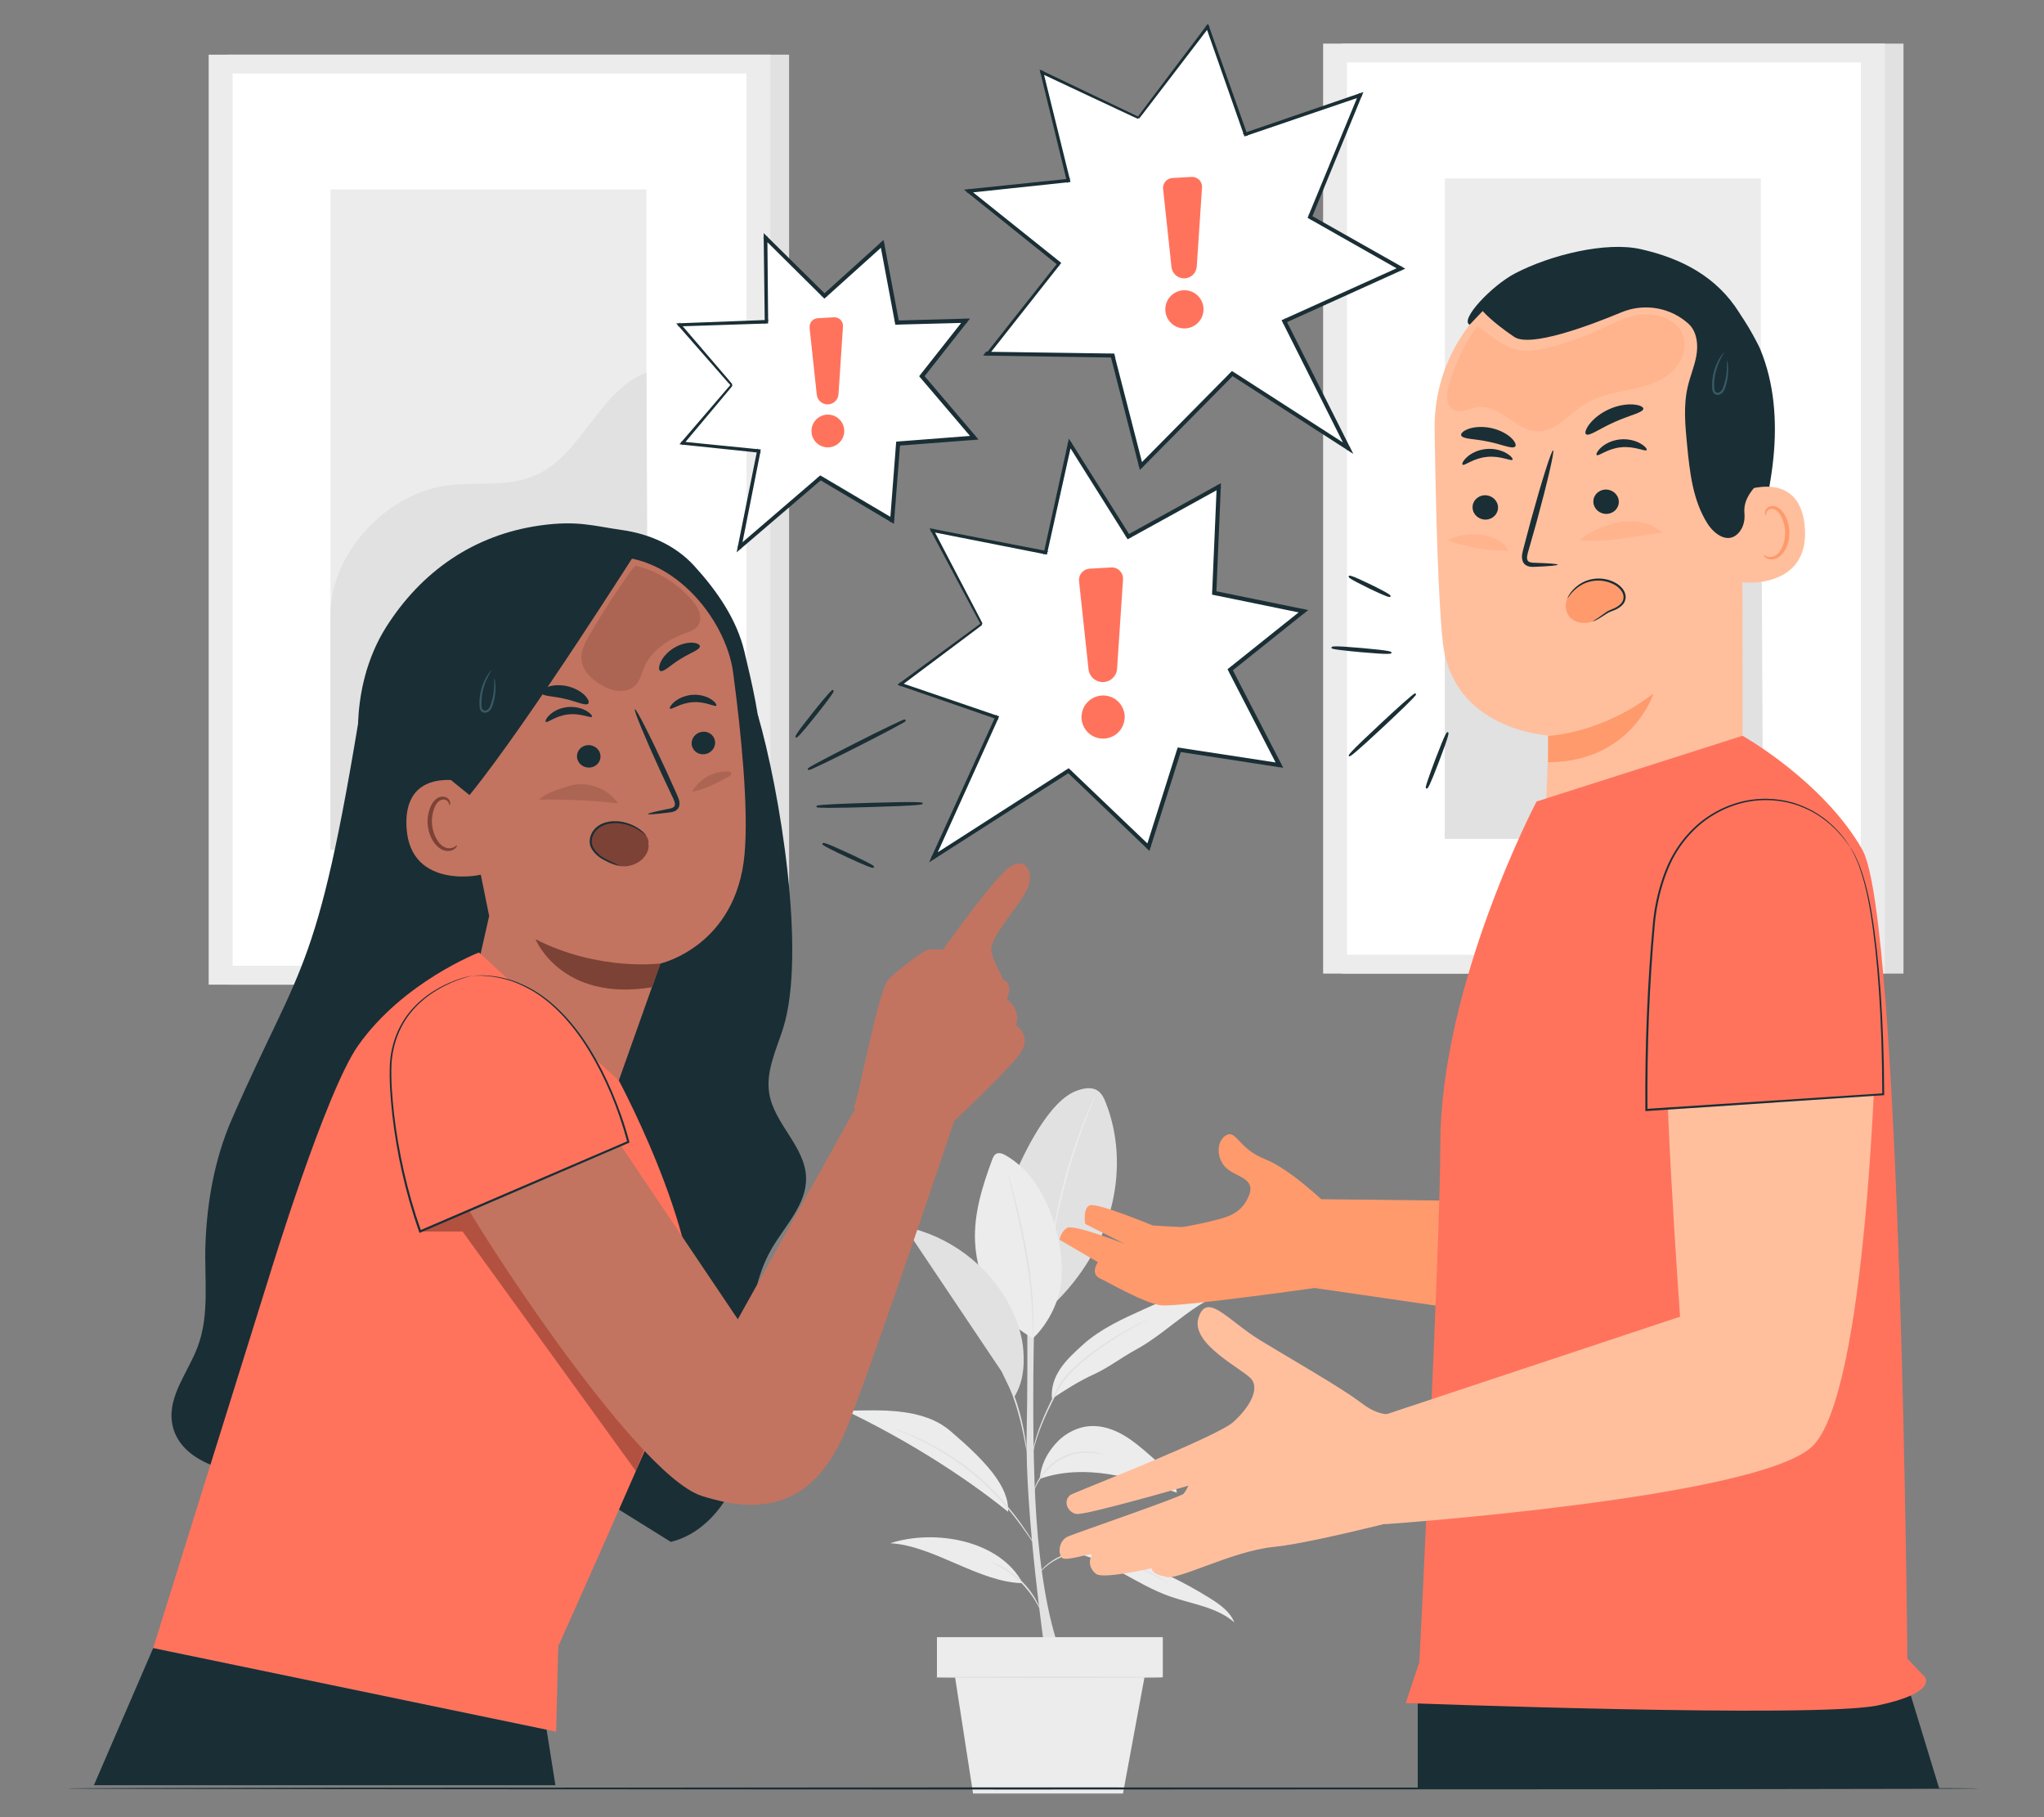 <?xml version="1.0" encoding="UTF-8"?>
<svg id="Layer_2" data-name="Layer 2" xmlns="http://www.w3.org/2000/svg" viewBox="0 0 540 480">
  <rect x="0" y="0" width="540" height="480" fill="#808080" stroke="none"/>
  <defs>
    <style>
      .cls-1 {
        fill: #ff735d;
      }

      .cls-1, .cls-2, .cls-3, .cls-4, .cls-5, .cls-6, .cls-7, .cls-8, .cls-9, .cls-10, .cls-11, .cls-12, .cls-13 {
        stroke-width: 0px;
      }

      .cls-2 {
        fill: #375a64;
      }

      .cls-3 {
        fill: #e1e1e1;
      }

      .cls-4 {
        fill: #ececec;
      }

      .cls-5, .cls-14, .cls-9 {
        opacity: .3;
      }

      .cls-6 {
        fill: none;
      }

      .cls-7 {
        fill: #1a2e35;
      }

      .cls-15 {
        opacity: .4;
      }

      .cls-8 {
        fill: #fff;
      }

      .cls-9, .cls-12 {
        fill: #ff9a6c;
      }

      .cls-10 {
        fill: #c27460;
      }

      .cls-11 {
        fill: #7c4235;
      }

      .cls-13 {
        fill: #ffbf9d;
      }
    </style>
  </defs>
  <g id="Layer_2-2" data-name="Layer 2">
    <g>
      <rect class="cls-6" width="540" height="480"/>
      <g>
        <g>
          <rect class="cls-3" x="60.07" y="14.44" width="148.4" height="245.65"/>
          <rect class="cls-4" x="55.13" y="14.44" width="148.4" height="245.65"/>
          <rect class="cls-8" x="61.45" y="19.42" width="135.76" height="235.68"/>
          <g>
            <rect class="cls-4" x="87.3" y="50.04" width="83.48" height="174.43"/>
            <path class="cls-3" d="m87.3,162.75c-.19-16.29,14.46-32.2,30.59-34.48,7.69-1.08,15.87.44,23.06-2.51,12.83-5.26,16.92-22.31,29.83-27.37l.59,126.08h-84.07v-61.73Z"/>
          </g>
        </g>
        <g>
          <rect class="cls-3" x="354.48" y="11.52" width="148.4" height="245.65"/>
          <rect class="cls-4" x="349.55" y="11.52" width="148.4" height="245.65"/>
          <rect class="cls-8" x="355.86" y="16.5" width="135.76" height="235.68"/>
          <g>
            <rect class="cls-4" x="381.71" y="47.13" width="83.48" height="174.43"/>
            <path class="cls-3" d="m381.71,159.84c-.19-16.29,14.46-32.2,30.59-34.48,7.69-1.08,15.87.44,23.06-2.51,12.83-5.26,16.92-22.31,29.83-27.37l.59,126.08h-84.07v-61.73Z"/>
          </g>
        </g>
        <g>
          <g>
            <path class="cls-3" d="m276.16,437.02s-5.37-36.94-4.93-58.44c.45-21.49-.03-45.67-.03-45.67h2.48s-1.68,42.66.15,68.4c1.82,25.71,6.63,35.72,6.63,35.72h-4.3"/>
            <path class="cls-3" d="m292.17,291.34c-.5-1.26-1.11-2.58-2.26-3.3-1.57-1-3.63-.58-5.38.04-7.48,2.65-14.11,16.6-17.14,23.93l9.93,33.47c17.93-16.63,21.03-38.45,14.84-54.13Z"/>
            <path class="cls-4" d="m289.33,289.39s-.04.16-.14.44c-.13.32-.29.72-.49,1.22-.44,1.05-1.05,2.58-1.78,4.49-1.46,3.8-3.33,9.11-4.99,15.1-1.66,5.99-2.8,11.5-3.51,15.51-.35,2.01-.62,3.63-.79,4.76-.09.53-.16.95-.21,1.3-.05.3-.09.45-.1.45-.01,0,0-.16.02-.46.04-.34.08-.78.14-1.31.12-1.13.34-2.77.66-4.79.63-4.03,1.73-9.57,3.4-15.58,1.67-6,3.58-11.32,5.12-15.1.77-1.89,1.42-3.41,1.9-4.44.23-.48.41-.88.56-1.19.13-.27.21-.41.22-.4Z"/>
            <path class="cls-4" d="m272.91,353.5c-9.31-5.14-14.8-14.82-15.31-25.45-.36-7.43,1.92-14.71,4.51-21.69.22-.6.49-1.26,1.05-1.57.78-.44,1.76-.05,2.54.4,6.77,3.85,10.86,11.2,13.05,18.67,1.45,4.97,2.2,10.22,1.53,15.35-.67,5.14-3.61,10.72-7.37,14.29"/>
            <path class="cls-3" d="m272.91,353.5s-.03-.15-.04-.45c0-.34-.01-.76-.02-1.28,0-1.11-.05-2.73-.14-4.72-.18-3.98-.7-9.47-1.73-15.46-1.03-5.99-2.29-11.36-3.21-15.24-.46-1.9-.83-3.45-1.1-4.59-.12-.51-.21-.92-.29-1.25-.06-.29-.09-.44-.07-.44.01,0,.07.14.15.42.1.33.21.73.36,1.23.31,1.07.73,2.63,1.23,4.56,1,3.86,2.3,9.23,3.33,15.24,1.03,6.01,1.51,11.52,1.61,15.52.05,2,.06,3.61,0,4.73-.02.52-.04.95-.05,1.29-.02.29-.03.45-.05.45Z"/>
            <path class="cls-4" d="m283.41,410.02c9.16,2.01,16.71,8.48,25.55,11.62,5.85,2.08,12.46,2.81,17.13,6.9-1.12-2.83-3.78-4.71-6.36-6.33-7.27-4.54-15.05-8.26-23.16-11.05-4.16-1.44-8.67-2.64-12.91-1.45"/>
            <path class="cls-4" d="m270.16,418.18c-11.48-.18-23.56-9.95-34.98-10.54,11.95-3.86,29.07-.71,34.98,10.54"/>
            <path class="cls-4" d="m274.65,390.66c5.83-2.1,12.22-2.2,18.35-1.25,6.12.95,12.03,2.91,17.91,4.87-.59-3.98-3.81-6.98-6.84-9.63-2.28-1.99-4.58-4-7.19-5.53-2.62-1.53-5.6-2.56-8.62-2.43-3.65.15-7.13,2.04-9.52,4.8-2.39,2.76-3.68,5.54-4.08,9.17"/>
            <path class="cls-2" d="m251.1,377.99c-7.22-6.17-18.16-5.56-27.66-5.35,14.6,6.98,30.33,16.55,42.9,26.73.39-6.71-6.11-13.59-15.24-21.38Z"/>
            <path class="cls-4" d="m251.1,377.99c-7.22-6.17-18.16-5.56-27.66-5.35,14.6,6.98,30.33,16.55,42.9,26.73.39-6.71-6.11-13.59-15.24-21.38Z"/>
            <path class="cls-4" d="m277.9,369.47c3.63-2.42,7.31-4.73,11.11-6.46,3.8-1.73,7.35-4.48,11.02-6.47,4.76-2.58,8.89-6.16,13.26-9.36,4.37-3.2,9.17-6.08,14.52-6.93-4.36-.9-8.92-.41-13.21.76-4.3,1.17-8.38,3.01-12.44,4.84-5.63,2.54-11.37,5.14-15.97,9.26-4.61,4.12-8.77,8.19-8.28,14.35"/>
            <path class="cls-3" d="m308.75,418.18s-.13-.04-.36-.16c-.27-.14-.6-.31-1-.52-.86-.46-2.1-1.14-3.67-1.93-.77-.41-1.63-.83-2.56-1.27-.92-.46-1.92-.91-2.98-1.37-2.12-.91-4.48-1.85-7.07-2.46-2.57-.63-5.14-.77-7.36-.18-1.12.27-2.18.54-3.12.93-.94.38-1.78.83-2.52,1.29-1.47.93-2.5,1.91-3.16,2.61-.66.71-.99,1.15-1.02,1.13-.01,0,.06-.12.21-.34.14-.22.38-.52.69-.89.64-.75,1.65-1.78,3.13-2.75.74-.49,1.59-.96,2.55-1.36.96-.42,2.04-.7,3.16-.98,2.27-.62,4.94-.49,7.54.15,2.62.62,5,1.59,7.12,2.52,1.06.47,2.06.93,2.98,1.41.93.45,1.78.89,2.55,1.32,1.55.82,2.77,1.54,3.61,2.04.39.23.7.43.96.59.22.14.33.22.32.23Z"/>
            <path class="cls-3" d="m261.6,412.5s.26.05.72.21c.46.15,1.1.43,1.87.81,1.54.76,3.58,2.06,5.48,3.89,1.9,1.83,3.28,3.81,4.1,5.32.41.76.71,1.39.89,1.84.18.45.26.7.24.71-.07.03-.49-.94-1.38-2.4-.88-1.46-2.27-3.37-4.14-5.17-1.88-1.8-3.84-3.11-5.33-3.93-1.49-.82-2.48-1.21-2.45-1.28Z"/>
            <path class="cls-3" d="m236.22,377.41s.17.04.49.14c.36.13.81.29,1.38.49.61.23,1.34.49,2.17.8.85.31,1.77.78,2.81,1.24,4.13,1.88,9.63,5.03,14.94,9.52,2.62,2.28,4.99,4.6,6.97,6.86,1.97,2.27,3.64,4.4,4.94,6.26,1.31,1.86,2.3,3.4,2.98,4.47.32.51.58.91.79,1.23.18.28.27.44.25.44-.01,0-.12-.13-.32-.4-.2-.27-.49-.67-.85-1.19-.72-1.04-1.75-2.56-3.09-4.39-1.33-1.83-3.01-3.94-4.99-6.18-1.99-2.24-4.35-4.53-6.95-6.8-5.28-4.46-10.71-7.63-14.8-9.57-1.03-.47-1.93-.95-2.77-1.29-.82-.33-1.54-.62-2.14-.86-.55-.23-1-.42-1.35-.56-.31-.13-.47-.21-.46-.22Z"/>
            <path class="cls-3" d="m291.87,384.21s-.33-.02-.91-.12c-.32-.06-.67-.12-1.05-.19-.41-.08-.89-.08-1.41-.14-2.06-.15-5.07.02-7.89,1.56-1.42.72-2.61,1.69-3.59,2.66-.99.97-1.74,1.97-2.31,2.85-1.15,1.76-1.51,3.04-1.58,3.01-.02,0,.04-.33.23-.89.21-.56.54-1.36,1.1-2.27.54-.92,1.29-1.96,2.28-2.96.98-1.01,2.2-2.02,3.67-2.76,2.91-1.58,6.01-1.71,8.1-1.48.53.07,1.01.1,1.42.2.39.1.74.19,1.05.26.57.15.89.25.88.27Z"/>
            <path class="cls-3" d="m303.4,348.43s-.14.1-.43.27c-.33.18-.75.41-1.28.7-1.11.6-2.72,1.48-4.66,2.63-1.94,1.16-4.22,2.59-6.65,4.33-2.42,1.74-5.02,3.76-7.42,6.22-1.18,1.24-2.27,2.53-3.04,3.93-.75,1.44-1.47,2.84-2.13,4.18-1.33,2.68-2.41,5.14-3.19,7.26-.78,2.12-1.26,3.88-1.55,5.11-.29,1.23-.4,1.92-.44,1.91-.01,0,0-.18.05-.51.04-.33.11-.82.24-1.44.24-1.24.69-3.03,1.43-5.17.75-2.14,1.81-4.63,3.12-7.33.65-1.35,1.37-2.75,2.11-4.2.79-1.47,1.9-2.78,3.1-4.03,2.43-2.49,5.05-4.51,7.5-6.24,2.45-1.73,4.76-3.13,6.72-4.27,1.97-1.12,3.6-1.97,4.73-2.52.54-.26.98-.47,1.32-.63.3-.14.46-.21.47-.19Z"/>
            <path class="cls-3" d="m271.22,383.17s-.11-.34-.23-.97c-.13-.71-.3-1.6-.5-2.65-.44-2.23-1.11-5.31-2.17-8.61-1.06-3.31-2.34-6.18-3.28-8.26-.45-.98-.82-1.8-1.12-2.46-.26-.58-.39-.91-.37-.92.03-.01.21.29.51.85.3.56.73,1.38,1.24,2.4,1.01,2.05,2.34,4.92,3.41,8.25,1.07,3.33,1.7,6.43,2.07,8.69.18,1.13.31,2.04.37,2.68.07.63.1.99.07.99Z"/>
            <path class="cls-3" d="m270.39,357.07c-.29-4.34-1.7-8.55-3.73-12.39-5.57-10.53-16.04-18.34-27.72-20.67,8.55,12.75,17.11,25.5,25.66,38.25l3.31,6.83c2.26-3.71,2.76-7.68,2.47-12.02Z"/>
          </g>
          <g>
            <rect class="cls-4" x="247.53" y="432.45" width="59.67" height="10.58"/>
            <polygon class="cls-4" points="251.99 440.92 257.07 473.74 296.68 473.74 302.75 440.92 251.99 440.92"/>
            <path class="cls-3" d="m307.17,443.04c0,.12-13.46.21-30.06.21s-30.06-.09-30.06-.21,13.46-.21,30.06-.21,30.06.09,30.06.21Z"/>
          </g>
        </g>
        <path class="cls-7" d="m522.77,472.41s-.44.02-1.3.03c-.87,0-2.15.02-3.83.03-3.37.01-8.33.03-14.71.05-12.79.02-31.27.05-54.11.09-45.7.02-108.8.05-178.51.08-69.73-.03-132.84-.06-178.54-.08-22.84-.04-41.32-.07-54.1-.09-6.38-.02-11.34-.04-14.71-.05-1.67-.01-2.95-.02-3.83-.03-.86,0-1.3-.03-1.3-.03,0,0,.44-.02,1.3-.03.87,0,2.15-.02,3.83-.03,3.37-.01,8.33-.03,14.71-.05,12.79-.02,31.27-.05,54.1-.09,45.7-.02,108.81-.05,178.54-.08,69.7.03,132.81.06,178.51.08,22.84.04,41.32.07,54.11.09,6.38.02,11.34.04,14.71.05,1.67.01,2.95.02,3.83.03.86,0,1.3.03,1.3.03Z"/>
        <path class="cls-7" d="m359.65,172.28c-2.05-.18-3.97-.38-5.42-.56-2.5-.31-2.49-.4-2.46-.69.03-.28.05-.55,7.97.14,7.92.7,7.9.96,7.88,1.25h0c-.01.15-.03.3-1.22.3-1.06,0-3.03-.11-6.75-.44Zm22.87,21.12h0c-.27-.1-.52-.19-3.35,7.24-.73,1.92-1.39,3.74-1.86,5.12-.81,2.38-.72,2.41-.45,2.52.03.01.06.02.1.02.26,0,.75-.68,3.25-7.26,2.83-7.43,2.58-7.53,2.31-7.63Zm-8.71-10.23h0c-.45,0-5.83,4.95-9,7.91-8.82,8.22-8.65,8.41-8.44,8.63.03.04.07.07.13.07.35,0,1.65-.97,9.07-7.89,3.17-2.96,8.5-7.99,8.52-8.43v-.12s-.16-.17-.16-.17h-.11Zm-12.23-27.8c1.83.89,4.89,2.33,5.51,2.33.03,0,.05,0,.07,0l.12-.05.05-.1h0l.05-.12-.04-.11c-.14-.41-3.36-2.02-5.27-2.95-5.51-2.67-5.63-2.42-5.75-2.17-.12.25-.24.5,5.26,3.17Z"/>
        <path class="cls-7" d="m217.58,201.68c-2.86,1.38-3.62,1.71-3.89,1.71-.04,0-.07,0-.1-.02h-.1s-.03-.12-.03-.12l-.08-.09.05-.09c.02-.21.43-.47,3.72-2.22,2.37-1.26,5.54-2.89,8.92-4.61,3.39-1.72,6.58-3.3,9-4.46,1.16-.56,2.1-1,2.76-1.3,1.04-.47,1.25-.56,1.4-.28h0c.14.28-.06.4-1.05.96-.63.36-1.54.85-2.68,1.46-2.38,1.27-5.55,2.9-8.92,4.61-3.39,1.72-6.59,3.3-9,4.46Zm26.2,10.54h0c0-.31-.01-.55-14.05-.15-5.08.15-13.64.44-13.94.76l-.08.09v.23s.09.08.09.08c.12.11,1.41.16,3.25.16,3.03,0,7.55-.11,10.71-.21,14.03-.41,14.02-.65,14.01-.96Zm-14.87,15.44c-1.21-.62-2.84-1.41-4.59-2.22-6.78-3.15-6.89-2.9-7.01-2.64-.12.26-.16.34,1.95,1.43,1.21.62,2.84,1.41,4.59,2.22,4.93,2.29,6.33,2.78,6.78,2.78.17,0,.2-.07.23-.14.12-.26.16-.34-1.95-1.43Zm-8.66-45.14l-.02-.12-.19-.14h-.11c-.43.06-3.43,3.75-5.18,5.95-4.96,6.22-4.75,6.39-4.52,6.57h0s.07.06.13.06c.29,0,1.12-.74,5.26-5.93,1.75-2.2,4.68-5.94,4.63-6.38Z"/>
        <polygon class="cls-8" points="300.71 31.29 318.99 7.22 329.01 35.62 359.32 25.26 346.07 57.47 370.09 71.07 339.29 84.99 356.15 118.54 325.53 98.84 301.41 123.24 293.91 94.06 260.77 93.57 279.63 69.67 255.85 50.61 282.23 47.83 275.22 19.22 300.71 31.29"/>
        <g>
          <path class="cls-7" d="m260.59,93.28l-.3.38h.49c10.55.17,21.67.34,33.14.51l-.24-.19c2.38,9.27,4.91,19.12,7.49,29.18l.12.45.33-.33c7.72-7.8,15.85-16.03,24.12-24.4l-.33.04c2.64,1.7,5.49,3.53,8.35,5.38,7.52,4.84,14.95,9.62,22.26,14.33l.82.53-.44-.87c-5.77-11.47-11.4-22.68-16.87-33.55l-.12.35c10.6-4.8,20.89-9.45,30.8-13.93l.44-.2-.42-.24c-8.31-4.7-16.33-9.23-24.03-13.59l.1.29c4.69-11.43,9.12-22.2,13.23-32.22l.17-.42-.43.15c-11.15,3.82-21.23,7.28-30.3,10.39l.22.11c-3.96-11.18-7.3-20.59-10.06-28.38l-.08-.22-.14.18c-5.91,7.83-10.45,13.85-13.53,17.92-1.53,2.04-2.69,3.58-3.48,4.63-.78,1.04-1.18,1.59-1.18,1.59,0,0,.4-.5,1.19-1.53.8-1.03,1.97-2.56,3.51-4.58,3.11-4.06,7.7-10.07,13.67-17.89l-.22-.03c2.74,7.81,6.05,17.22,9.97,28.42l.06.16.16-.06c9.08-3.09,19.17-6.53,30.32-10.33l-.26-.27c-4.13,10.01-8.57,20.78-13.28,32.2l-.08.19.18.1c7.7,4.36,15.72,8.91,24.02,13.61l.02-.44c-9.91,4.48-20.2,9.12-30.81,13.91l-.25.11.12.24c5.46,10.87,11.09,22.08,16.85,33.56l.38-.34c-7.31-4.71-14.74-9.49-22.26-14.33-2.86-1.84-5.71-3.67-8.35-5.37l-.18-.12-.15.15c-8.27,8.37-16.4,16.6-24.12,24.4l.44.12c-2.59-10.06-5.12-19.9-7.51-29.17l-.05-.19h-.19c-11.47-.17-22.59-.33-33.15-.48l.19.39c6.55-8.31,12.85-16.3,18.85-23.91l.14-.17-.17-.14c-8.47-6.78-16.49-13.2-23.79-19.05l-.1.35c9.57-1.02,18.48-1.96,26.37-2.8l.19-.02-.05-.19c-2.74-11.09-5.12-20.76-7.06-28.6l-.17.14c8.23,3.86,14.61,6.86,18.96,8.9,2.16,1.01,3.8,1.77,4.92,2.3,1.11.51,1.67.76,1.67.76,0,0-.57-.29-1.68-.82-1.12-.54-2.76-1.33-4.91-2.36-4.32-2.06-10.67-5.09-18.84-8.99l-.23-.11.06.25c1.91,7.85,4.26,17.52,6.97,28.62l.15-.21c-7.9.82-16.8,1.75-26.38,2.75l-.48.05.38.3c7.29,5.86,15.3,12.29,23.76,19.08l-.04-.31"/>
          <path class="cls-7" d="m301.14,124.14l-.27-1.05-.15-.04.11-.12-7.32-28.5-32.49-.49-.11.14-.07-.15-1.11-.02.64-.81.11.09-.14-.29h.79s18.16-23.02,18.16-23.02l-23.58-18.94-.21.02.05-.16-.88-.7,1.12-.12.05-.15.17.13,25.69-2.67-6.8-27.95-.22-.1.16-.13-.18-.75.7.33.16-.13.06.24,23.59,11.27c.72.35,1.22.6,1.48.72.18-.24.52-.72,1.04-1.41l3.48-4.63,13.4-17.75-.08-.23.23.04.43-.57.24.67.23.04-.15.19,9.85,27.77,29.68-10.18.08-.19.11.12,1.01-.34-.41.98.12.12-.2.07-12.98,31.61,23.42,13.24.16-.07v.16s.95.54.95.54l-1.01.45v.16s-.16-.09-.16-.09l-30.06,13.6,16.55,32.93.18.11-.08.07.85,1.7-1.6-1.03-.08.07-.09-.19-30.12-19.39-23.6,23.87.04.16-.16-.04-.76.77Zm-6.54-29.68l7.1,27.59,22.99-23.26-.09-.06.16-.02.7-.71.84.54.16-.02-.07.07,28.4,18.29-15.74-31.35-.12.05.06-.17-.42-.83.85-.38.06-.17.06.12,29.42-13.28-22.63-12.83-.06.14-.07-.21-.75-.43.33-.8-.07-.21.13.07,12.66-30.7-28.9,9.85.07.2-.27-.13-.64.22-.22-.64-.27-.13.2-.07-9.58-27.3-16.74,21.88c-.79,1.03-1.2,1.53-1.2,1.53l-.21-.16-.11.24s-.56-.25-1.67-.76l-10.55-4.94-12.58-5.91,6.77,27.43.21-.02-.16.23.16.66-.67.07-.16.23-.05-.21-24.85,2.64,23.29,18.64-.51.65.03.23-.13-.1-17.9,22.7,31.42.45-.03-.11.14.11h.98s.24.96.24.96l.14.11h-.12Z"/>
        </g>
        <path class="cls-1" d="m307.28,49.92l2.21,20.61c.18,1.69,1.59,2.97,3.28,3h0c1.79.03,3.28-1.35,3.4-3.13l1.39-20.87c.11-1.58-1.2-2.9-2.78-2.8l-5.04.29c-1.5.09-2.63,1.41-2.47,2.91Z"/>
        <path class="cls-1" d="m317.94,82.11c-.32,3.61-4.11,5.72-7.34,4.09-1.81-.91-2.91-2.89-2.73-4.9.33-3.6,4.11-5.71,7.34-4.09,1.81.91,2.91,2.89,2.73,4.9Z"/>
        <polygon class="cls-8" points="259.34 164.84 246.29 140.11 276.23 145.97 282.61 117.17 298.1 141.77 321.97 128.59 320.78 156.64 344.34 161.48 325.01 176.93 338.01 202.12 311.54 198.06 303.4 223.79 282.28 203.59 246.6 226.45 263.36 189.5 237.91 180.75 259.34 164.84"/>
        <g>
          <path class="cls-7" d="m259.34,164.84s-.46.36-1.38,1.06c-.94.7-2.31,1.74-4.11,3.09-3.64,2.72-8.99,6.73-15.87,11.88l-.04-.23c7.02,2.4,15.63,5.34,25.47,8.7l.19.06-.08.18c-4.87,10.78-10.5,23.22-16.72,36.98l-.33-.28c10.82-6.95,22.86-14.68,35.66-22.89l.17-.11.15.14c6.71,6.41,13.81,13.2,21.13,20.19l-.44.11c2.58-8.17,5.33-16.86,8.13-25.73l.07-.23.24.04c8.43,1.29,17.38,2.66,26.47,4.05l-.29.41c-2.18-4.23-4.52-8.76-6.88-13.32-2.06-3.98-4.1-7.94-6.13-11.86l-.11-.21.18-.14c6.55-5.23,13-10.39,19.33-15.45l.12.49c-8.01-1.64-15.87-3.26-23.56-4.84l-.23-.05v-.23c.43-9.65.83-19.01,1.22-28.06l.39.24c-8.27,4.56-16.25,8.96-23.89,13.17l-.2.11-.12-.2c-5.47-8.71-10.63-16.92-15.47-24.61l.4-.07c-2.35,10.55-4.48,20.13-6.41,28.8l-.04.18-.18-.04c-11.82-2.34-21.79-4.31-29.93-5.92l.14-.19c4.22,8.06,7.47,14.26,9.66,18.46,1.08,2.08,1.9,3.66,2.46,4.73.55,1.06.81,1.6.81,1.6,0,0-.31-.55-.88-1.61-.57-1.07-1.42-2.65-2.53-4.73-2.22-4.17-5.5-10.32-9.76-18.33l-.13-.24.27.05c8.15,1.58,18.12,3.52,29.95,5.81l-.22.14c1.91-8.68,4.02-18.26,6.34-28.81l.12-.52.29.45c4.85,7.69,10.02,15.89,15.51,24.59l-.33-.08c7.63-4.22,15.6-8.63,23.87-13.2l.41-.22-.02.46c-.38,9.05-.78,18.41-1.19,28.06l-.22-.28c7.69,1.57,15.55,3.18,23.56,4.82l.58.12-.47.37c-6.33,5.07-12.78,10.22-19.33,15.46l.07-.35c2.03,3.92,4.07,7.88,6.13,11.86,2.36,4.56,4.69,9.09,6.88,13.32l.25.49-.55-.08c-9.09-1.39-18.04-2.77-26.47-4.06l.31-.19c-2.81,8.87-5.56,17.56-8.15,25.72l-.13.41-.31-.3c-7.31-7-14.4-13.79-21.11-20.21l.32.03c-12.81,8.2-24.86,15.91-35.69,22.84l-.64.41.32-.7c6.25-13.74,11.9-26.17,16.8-36.94l.1.24c-9.83-3.4-18.42-6.37-25.43-8.79l-.23-.08.2-.15c6.89-5.08,12.25-9.03,15.9-11.72,1.82-1.34,3.22-2.36,4.17-3.05.94-.69,1.44-1.04,1.44-1.04Z"/>
          <path class="cls-7" d="m245.45,227.78l.67-1.47-.09-.08.18-.12,16.54-36.35-24.76-8.56-.19.14-.03-.22-.7-.24.59-.44-.03-.22.23.08,19.89-14.65c.6-.44,1.02-.74,1.25-.9-.14-.25-.4-.72-.76-1.4l-12.2-22.89-.23-.05.12-.16-.38-.71.79.15.12-.17.11.21,29.32,5.69,6.2-28.18-.11-.17.15-.03.26-1.17.64,1.01.15-.03-.04.2,15.14,24,23.18-12.82v-.16s.14.08.14.08l.95-.52-.04,1.08.14.09-.14.08-1.15,27.3,22.85,4.68.13-.11.03.14,1.24.25-.99.79.03.14-.17-.03-18.77,15.01,12.67,24.53.16.02-.08.12.55,1.08-1.19-.18-.09.12-.07-.14-25.73-3.95-7.9,24.95.11.11-.16.04-.32,1.01-.76-.73-.15.04.05-.14-20.57-19.69-35.22,22.54-.09.2-.09-.08-1.36.87Zm18.15-37.72l-15.86,35.07,33.68-21.62-.08-.08.18.02.82-.53.7.67.18.02-.1.06,20.01,19.12,7.67-24.29h-.09s.12-.09.12-.09l.31-.97,1.01.15.12-.07-.03.09,24.76,3.79-12.19-23.62-.06.05.03-.13-.48-.93.82-.65.03-.13.04.07,17.89-14.3-21.78-4.47v.1s-.1-.12-.1-.12l-.99-.2.04-1-.09-.12.1.02,1.14-26.47-22.58,12.45.07.12-.19-.05-.79.43-.48-.76-.19-.05.12-.07-14.54-23.14-6.05,27.17.2.04-.24.16-.15.7-.7-.14-.24.15.04-.19-28.65-5.66,11.73,22.45c.55,1.06.81,1.6.81,1.6l-.23.12.16.21s-.46.36-1.38,1.06l-19.36,14.51,24.36,8.32.08-.19.11.25.66.23-.29.64.11.25-.19-.07Zm47.76,8.53l-6.73,21.3,6.74-21.3h-.01Zm.72-.44l25.25,3.87v-.02s-25.25-3.86-25.25-3.86h0Zm25.59,3.35h.03s-12.44-24.08-12.44-24.08h-.02s12.43,24.08,12.43,24.08Zm-12.24-24.94v.02s18.34-14.66,18.34-14.66h-.02s-18.32,14.64-18.32,14.64Zm-4.12-19.81l22.31,4.58h.02s-22.32-4.58-22.32-4.58h0Zm-.52-.66h0s.11-2.56.11-2.56l-.11,2.56Z"/>
        </g>
        <path class="cls-1" d="m285.07,153.51l2.5,23.27c.2,1.9,1.79,3.35,3.71,3.39h0c2.02.03,3.71-1.52,3.84-3.54l1.57-23.57c.12-1.78-1.35-3.27-3.14-3.17l-5.69.33c-1.7.1-2.97,1.6-2.79,3.29Z"/>
        <path class="cls-1" d="m297.11,189.86c-.37,4.07-4.64,6.45-8.29,4.62-2.04-1.02-3.29-3.26-3.08-5.53.37-4.07,4.64-6.45,8.29-4.62,2.04,1.02,3.29,3.26,3.08,5.53Z"/>
        <polygon class="cls-8" points="193.31 101.7 179.51 85.79 202.48 84.98 202.24 62.76 217.81 78.16 233.07 64.41 236.99 85.2 255.1 84.72 243.56 99.36 257.4 115.62 237.28 117.16 235.71 137.43 216.76 126.22 195.4 144.53 200.48 119.11 180.31 117.04 193.31 101.7"/>
        <g>
          <path class="cls-7" d="m193.31,101.7s-.27.34-.82,1.01c-.57.68-1.4,1.68-2.48,2.97-2.21,2.63-5.45,6.49-9.6,11.44l-.09-.22c5.57.56,12.38,1.24,20.17,2.02l.2.02-.04.2c-1.49,7.53-3.18,16.08-5.03,25.43l-.36-.21c6.49-5.58,13.7-11.77,21.34-18.34l.14-.12.16.09c6.03,3.56,12.39,7.32,18.95,11.2l-.4.21c.5-6.43,1.03-13.27,1.57-20.27l.02-.24.24-.02c6.41-.49,13.2-1.02,20.11-1.55l-.19.46c-3.2-3.76-6.61-7.76-10.06-11.81-1.27-1.49-2.53-2.97-3.79-4.45l-.15-.18.14-.18c3.91-4.96,7.76-9.84,11.54-14.64l.23.45c-6.16.16-12.2.32-18.11.47h-.23s-.04-.22-.04-.22c-1.34-7.14-2.64-14.08-3.9-20.79l.43.15c-5.29,4.76-10.39,9.35-15.28,13.74l-.17.16-.17-.16c-5.49-5.44-10.68-10.59-15.55-15.42l.38-.16c.08,8.12.15,15.52.21,22.22v.18s-.18,0-.18,0c-9.05.3-16.71.55-22.97.76l.1-.22c4.46,5.2,7.9,9.19,10.23,11.91,1.14,1.34,2.01,2.36,2.61,3.06.58.69.86,1.03.86,1.03,0,0-.33-.35-.93-1.03-.61-.69-1.5-1.71-2.67-3.04-2.35-2.68-5.8-6.63-10.3-11.76l-.18-.21h.28c6.26-.25,13.92-.54,22.97-.88l-.18.19c-.08-6.7-.18-14.1-.28-22.22v-.54s.38.38.38.38c4.88,4.82,10.08,9.96,15.58,15.39h-.34c4.88-4.41,9.97-9,15.26-13.77l.35-.31.09.46c1.27,6.71,2.58,13.65,3.93,20.79l-.28-.22c5.91-.16,11.95-.32,18.11-.49l.6-.02-.37.47c-3.78,4.8-7.63,9.69-11.54,14.64v-.36c1.25,1.48,2.51,2.96,3.78,4.45,3.44,4.05,6.85,8.05,10.05,11.81l.36.42-.55.04c-6.91.53-13.71,1.05-20.11,1.54l.25-.25c-.55,6.99-1.08,13.83-1.59,20.26l-.03.43-.37-.22c-6.56-3.89-12.91-7.65-18.94-11.23l.29-.03c-7.66,6.55-14.88,12.73-21.38,18.29l-.49.42.13-.63c1.88-9.35,3.6-17.89,5.11-25.41l.16.22c-7.79-.82-14.6-1.53-20.16-2.12l-.25-.03.16-.19c4.19-4.89,7.44-8.7,9.67-11.29,1.11-1.29,1.96-2.27,2.54-2.95.58-.67.89-1.01.89-1.01Z"/>
          <path class="cls-7" d="m194.63,145.84l.27-1.36-.12-.07.16-.14,4.98-24.76-19.45-2.04-.15.18-.08-.21-.74-.08.48-.56-.08-.2.24.02,12.08-14.08c.33-.39.58-.66.73-.83-.15-.17-.41-.45-.77-.85l-12.84-14.65h-.24s.08-.18.08-.18l-.53-.61.81-.03.08-.19.16.18,22.33-.84-.27-21.57-.14-.14.14-.06v-1.2s.84.85.84.85l.14-.06v.2s15.09,14.9,15.09,14.9l14.67-13.24-.03-.16.15.05.81-.73.2,1.07.15.05-.12.11,3.78,20.04,17.39-.47.1-.13.06.13,1.27-.03-.78,1,.06.13h-.18s-11.09,14.09-11.09,14.09l13.36,15.7h.16s-.06.12-.06.12l.78.92-1.2.09-.06.14-.11-.12-19.37,1.48-1.52,19.46.13.08-.14.08-.08,1.04-.9-.53-.14.07v-.15s-18.31-10.86-18.31-10.86l-20.96,17.94-.04.21-.12-.07-1.06.91Zm6.21-26.23l-4.68,23.62,19.7-16.93-.1-.06.19-.02.75-.65.85.51.19-.02-.09.07,17.58,10.39,1.45-18.76h-.09s.1-.09.1-.09l.08-1.01,1.01-.08.1-.1v.09s18.38-1.42,18.38-1.42l-12.7-14.91-.05.07v-.13s-.68-.8-.68-.8l.65-.82v-.13s.05.06.05.06l10.4-13.19-16.29.43.02.1-.12-.09-1.01.03-.19-.99-.11-.09h.1s-3.61-19.23-3.61-19.23l-14.16,12.74.1.09h-.2s-.67.6-.67.6l-.64-.64h-.2s.1-.09.1-.09l-14.31-14.19.19,20.55h.2s-.2.2-.2.2v.72s-.72.02-.72.02l-.19.2v-.19s-21.66.71-21.66.71l12.29,14.33c.59.69.86,1.04.86,1.04l-.2.17.2.17s-.27.34-.83,1.02l-4.39,5.25-7.2,8.58,19,1.9.04-.2.16.22.7.07-.14.7.16.22-.2-.02Zm36.4-1.89l-.81,10.49.82-10.49h0Zm.6-.6h0s18.89-1.44,18.89-1.44l-.02-.02-18.87,1.45Zm6.08-17.31l13.03,15.3h.02s-13.04-15.31-13.04-15.31v.02Zm-.02-.89v.02s10.77-13.64,10.77-13.64h-.02s-10.74,13.63-10.74,13.63Zm-6.36-13.73h0s16.84-.45,16.84-.45l-16.85.45Zm-1.45-4.76l.8,4.23-.8-4.23Z"/>
        </g>
        <path class="cls-1" d="m213.88,86.57l1.9,17.68c.16,1.45,1.36,2.55,2.82,2.57h0c1.53.02,2.82-1.16,2.92-2.69l1.19-17.91c.09-1.36-1.03-2.48-2.38-2.41l-4.32.25c-1.29.07-2.25,1.21-2.12,2.5Z"/>
        <path class="cls-1" d="m223.03,114.19c-.28,3.09-3.52,4.9-6.3,3.51-1.55-.78-2.5-2.48-2.34-4.2.28-3.09,3.52-4.9,6.3-3.51,1.55.78,2.5,2.48,2.34,4.2Z"/>
        <g>
          <polygon class="cls-7" points="374.55 472.41 374.55 448.88 500.28 433.02 512.31 472.41 374.55 472.41"/>
          <g>
            <path class="cls-7" d="m462.29,149.69c2.64-9.44,5.24-18.94,6.22-28.69.98-9.75.26-19.84-3.53-28.88-.57-1.37-5.37-10.52-6.84-10.31-1.05.15,2.03,8.74,1.53,9.68-4.73,8.96-5.68,19.54-4.45,29.59,1.23,10.06,3.71,19.05,7.07,28.6"/>
            <path class="cls-13" d="m421.04,68.8l-2.26.22c-22.79,2.17-40.1,21.47-39.77,44.36.31,21.3.93,44.83,2.15,56.15,2.53,23.45,27.84,24.73,27.84,24.73.31-.01-.82,24.01-.82,24.01l24.23.36,27.96-9.52-.07-96.29c-.22-24.57-14.71-44.93-39.26-44.03Z"/>
            <path class="cls-12" d="m408.98,194.39s13.95-.51,27.84-11.2c0,0-5.66,18.04-27.81,18.15l-.03-6.95Z"/>
            <path class="cls-7" d="m389.04,134.18c.11,1.78,1.7,3.15,3.55,3.07,1.85-.08,3.27-1.58,3.17-3.35-.11-1.78-1.7-3.15-3.55-3.08-1.86.08-3.28,1.58-3.17,3.35Z"/>
            <path class="cls-7" d="m386.39,122.75c.46.4,2.82-1.72,6.43-2.06,3.6-.39,6.42,1.22,6.77.74.17-.21-.32-.96-1.56-1.69-1.21-.73-3.23-1.36-5.47-1.13-2.25.23-4.06,1.23-5.06,2.18-1.03.96-1.33,1.78-1.1,1.96Z"/>
            <path class="cls-7" d="m420.95,132.67c.11,1.78,1.7,3.15,3.55,3.07,1.85-.08,3.27-1.57,3.17-3.35-.11-1.78-1.7-3.15-3.55-3.08-1.86.08-3.28,1.58-3.17,3.35Z"/>
            <path class="cls-7" d="m421.83,120.21c.46.4,2.82-1.72,6.43-2.06,3.6-.38,6.42,1.22,6.77.74.17-.21-.32-.96-1.56-1.69-1.21-.73-3.23-1.36-5.47-1.13-2.25.23-4.06,1.23-5.06,2.18-1.03.96-1.33,1.78-1.11,1.96Z"/>
            <path class="cls-7" d="m411.53,149.16c0-.21-2.28-.38-5.96-.5-.93,0-1.82-.11-2.03-.72-.28-.64.01-1.67.35-2.79.65-2.31,1.34-4.73,2.06-7.27,2.83-10.35,4.79-18.82,4.37-18.93-.42-.11-3.05,8.19-5.88,18.53-.68,2.55-1.32,4.98-1.94,7.31-.25,1.08-.73,2.32-.13,3.66.31.66,1.04,1.1,1.64,1.2.61.12,1.13.08,1.59.07,3.67-.15,5.94-.35,5.94-.56Z"/>
            <path class="cls-7" d="m419.01,114.7c.81.67,3.69-1.56,7.62-3.26,3.9-1.78,7.48-2.44,7.52-3.48,0-.49-.98-.99-2.66-1.12-1.67-.13-4.02.19-6.36,1.24-2.34,1.05-4.16,2.57-5.18,3.9-1.03,1.33-1.32,2.39-.95,2.72Z"/>
            <path class="cls-7" d="m386.05,115.07c.55.97,3.61.81,7.08,1.58,3.49.66,6.25,2.03,7.12,1.34.39-.34.12-1.25-.98-2.3-1.08-1.05-3.05-2.16-5.44-2.65-2.39-.49-4.62-.24-6.01.3-1.41.54-2.01,1.27-1.77,1.74Z"/>
            <path class="cls-13" d="m460.15,129.86c.38-.21,15.67-6.31,16.69,9.79,1.02,16.1-16.86,14.44-16.92,13.98-.06-.46.23-23.76.23-23.76Z"/>
            <path class="cls-12" d="m465.91,146.58c.07-.06.29.18.78.37.47.18,1.28.28,2.1-.09,1.66-.73,2.92-3.52,2.82-6.43-.05-1.47-.45-2.84-1.04-3.96-.57-1.15-1.38-1.92-2.25-2.02-.86-.14-1.44.41-1.61.87-.19.46-.06.78-.15.81-.04.04-.36-.25-.27-.92.05-.32.21-.72.57-1.05.37-.34.92-.54,1.52-.51,1.25,0,2.44,1.08,3.09,2.31.72,1.23,1.2,2.78,1.26,4.43.1,3.25-1.37,6.39-3.65,7.21-1.11.37-2.08.09-2.59-.26-.52-.37-.63-.72-.58-.75Z"/>
            <path class="cls-7" d="m388.26,85.78c-2.69-1.3,5.81-10.34,12.05-13.59,9.44-4.92,24.08-8.43,33.14-6.38,10.91,2.46,20.13,7.33,26.06,16.81,5.93,9.49,8.57,20.77,8.87,31.96.09,3.41-.07,6.98-1.73,9.96-2.06,3.68-6.25,6.16-5.79,11.06.17,1.79-.25,3.63-1.41,5.01-2.78,3.3-6.54.55-8.36-2.32-3.88-6.12-4.69-13.62-5.39-20.83-.5-5.13-.99-10.36.19-15.37.64-2.73,1.77-5.33,2.26-8.09.49-2.76.24-5.85-1.58-7.98-.3-.35-.78-.78-1.38-1.25-4.78-3.75-11.23-4.6-16.84-2.27-8.89,3.7-24.12,9.33-28.33,6.48-6.06-4.11-8.31-6.83-8.31-6.83l-3.45,3.63Z"/>
            <path class="cls-2" d="m456.26,95.22s.12.29.2.85c.08.56.14,1.37.09,2.38-.05,1.01-.22,2.21-.62,3.49-.2.62-.4,1.36-1.03,1.93-.32.28-.74.45-1.2.44-.47,0-.94-.33-1.13-.75-.2-.41-.24-.83-.25-1.21,0-.38-.01-.75,0-1.12.03-.73.12-1.43.25-2.09.26-1.32.68-2.46,1.11-3.37.43-.91.89-1.6,1.22-2.05.34-.45.56-.67.59-.65.09.06-.69,1.04-1.45,2.86-.38.91-.74,2.03-.96,3.3-.11.64-.18,1.31-.21,2.02,0,.69-.07,1.49.2,2.05.24.58,1.01.54,1.46.15.47-.4.69-1.06.89-1.67.41-1.23.62-2.39.72-3.37.19-1.96,0-3.2.11-3.21Z"/>
            <g class="cls-14">
              <path class="cls-12" d="m390.2,86.22c-3.35,4.7-5.88,9.98-7.47,15.53-.65,2.29-.86,5.33,1.22,6.49,1.95,1.09,4.28-.39,6.49-.7,5.71-.8,9.93,6.21,15.7,6.39,4.97.16,8.45-4.65,12.69-7.27,3.32-2.05,7.25-2.78,11.07-3.57,3.82-.78,7.75-1.72,10.86-4.07,3.11-2.35,5.19-6.52,3.96-10.22-1.5-4.53-7.17-6.38-11.88-5.62-4.71.77-8.87,3.4-13.29,5.18-4.1,1.66-12.16,4.48-16.49,4.28-5.65-.26-8.33-3.71-12.86-6.44"/>
            </g>
            <path class="cls-9" d="m427.89,137.93c3.96-.74,8.41,0,11.29,2.81-6.8.79-15.12,2.78-21.89,1.95,2.55-2.42,7.13-4.11,10.6-4.76Z"/>
            <g class="cls-14">
              <path class="cls-12" d="m382.41,142.71c2.45-1.41,6.2-1.96,9.46-1.39,3.27.57,5.92,2.24,6.71,4.21-5.6-.04-11.18-.98-15.99-2.71"/>
            </g>
            <g>
              <path class="cls-12" d="m428.41,155.48c-.91-1.19-2.18-1.82-3.56-2.17-1.9-.48-3.91-.29-5.73.44-.15.06-.32.13-.5.2-1.66.67-3.21,1.75-4.14,3.28-.93,1.53-1.13,3.57-.22,5.12,1.33,2.28,4.66,2.77,7.02,1.56,1.32-.67,2.4-1.76,3.74-2.39,1.48-.7,3.31-.9,3.98-2.7.42-1.12.15-2.39-.58-3.35Z"/>
              <path class="cls-7" d="m420.73,164.16s.35-.24,1-.65c.66-.39,1.5-1.07,2.65-1.85.58-.41,1.34-.65,2.04-.96.7-.33,1.44-.76,1.96-1.42.52-.65.7-1.57.39-2.42-.31-.85-1-1.6-1.82-2.15-1.69-1.08-3.7-1.47-5.43-1.33-1.76.13-3.26.78-4.36,1.53-2.22,1.54-2.95,3.18-3.05,3.09-.03-.01.13-.42.55-1.06.42-.64,1.14-1.53,2.27-2.36,1.12-.82,2.69-1.56,4.55-1.73,1.85-.17,3.96.21,5.79,1.38.9.6,1.67,1.42,2.03,2.43.38,1.01.13,2.18-.5,2.93-.62.76-1.43,1.2-2.17,1.53-.77.33-1.46.51-2.02.88-1.14.71-2.06,1.37-2.75,1.7-.69.35-1.09.49-1.11.46Z"/>
            </g>
          </g>
          <g>
            <path class="cls-12" d="m291.04,337.9c.67.25,11.25,6.33,15.61,6.89,4.36.56,40.64-4.57,40.64-4.57l2.39-22.85s-8.86-8.58-15.61-11.25c-6.75-2.67-7.45-7.59-9.98-6.33-2.53,1.27-2.95,5.48-.56,8.3,2.39,2.81,8.3,2.81,6.47,7.59-1.83,4.78-5.62,5.74-8.58,6.53-2.95.78-8.44,1.91-9.28,1.91s-7.59-.42-7.59-.42c0,0-14.62-6.05-16.59-5.34-1.97.7-1.27,4.92-1.27,4.92l10.55,5.34s-13.78-5.48-15.47-4.22-1.83,3.09-1.83,3.09l10.12,5.91s-2.39,3.23.98,4.5Z"/>
            <polygon class="cls-12" points="347.57 316.75 392 317.25 393.45 346.92 347.29 340.22 347.57 316.75"/>
          </g>
          <path class="cls-1" d="m405.94,211.71s-25.46,48.4-25.43,90.88c.02,24.98-5.52,136.42-5.52,136.42l-3.61,10.84s108.35,4.07,124.7.63c15.9-3.35,12.44-7.51,12.44-7.51l-4.62-4.85s-1.61-195.61-11.9-213.69c-10.29-18.08-31.64-30.08-31.64-30.08l-54.43,17.37Z"/>
          <g>
            <path class="cls-13" d="m282.85,394.86c.9-.66,38.59-15.22,43.05-19.3,4.45-4.08,6.68-8.54,4.82-11.13-1.86-2.6-16.33-9.28-14.1-16.33,2.23-7.05,7.79.74,16.33,5.94,8.54,5.2,21.15,12.4,25.98,16.03,4.82,3.63,7.05,4.38,16.33,2.89l7.42,25.24s-34.51,9.28-46.02,10.39c-11.5,1.11-26.51,9.53-28.95,7.79,0,0-3.12-.3-3.5-2.12,0,0-12.63,2.87-14.55,1.53-1.91-1.34-2.11-3.64-1.24-4.88.86-1.24-6.7,1.72-7.85.57-1.15-1.15-.86-4.59,1.63-5.65,2.49-1.05,29.86-10.43,30.53-11.29.67-.86,1.24-2.11,1.24-2.11,0,0-27.37,7.94-29.67,7.47-2.3-.48-3.58-3.49-1.46-5.05Z"/>
            <path class="cls-13" d="m362.46,374.83l81.39-27.03s-5.4-75.52-2.84-75.52h54.67s-2.17,96.33-17.05,109.92c-14.88,13.59-112.78,20.41-112.78,20.41l-3.38-27.78Z"/>
            <g>
              <path class="cls-1" d="m488.84,223.83c-12.61-19.76-40.45-15.6-48.79,6.65-1.51,4.02-2.62,8.48-3.09,13.39-2.38,25.16-1.99,49.32-1.99,49.32l62.57-4.14s.31-48.65-7.64-63.41c-.33-.61-.69-1.22-1.06-1.8Z"/>
              <path class="cls-7" d="m488.84,223.83s.06.08.17.26c.12.19.28.45.48.78.47.66.91,1.78,1.57,3.2,1.15,2.9,2.47,7.32,3.41,13.07,1.96,11.48,3.23,28.07,3.31,47.91v.23s-.23.02-.23.02c-17.74,1.18-38.45,2.57-60.48,4.04-.72.05-1.43.09-2.09.14l-.3.02v-.3c-.12-17.31.59-33.77,1.95-48.67.31-3.74,1.01-7.36,2.04-10.76,1.02-3.4,2.35-6.63,4.18-9.44,1.81-2.81,4-5.24,6.41-7.2,2.43-1.93,5.06-3.4,7.72-4.4,5.33-2.04,10.69-2.1,15.07-1.13,2.21.47,4.17,1.25,5.89,2.11.88.41,1.65.91,2.41,1.36.72.51,1.43.95,2.03,1.46,2.47,1.98,4.06,3.88,5.04,5.21.97,1.35,1.41,2.1,1.41,2.1,0,0-.14-.17-.39-.51-.26-.34-.59-.87-1.11-1.52-1.01-1.3-2.62-3.17-5.09-5.11-.61-.5-1.31-.94-2.03-1.43-.75-.43-1.52-.93-2.39-1.32-1.71-.84-3.66-1.59-5.84-2.04-4.33-.93-9.62-.84-14.86,1.19-2.61,1-5.2,2.45-7.59,4.37-2.37,1.94-4.52,4.33-6.29,7.11-1.79,2.77-3.09,5.96-4.1,9.33-1.01,3.38-1.7,6.95-2,10.66-1.34,14.88-2.03,31.33-1.9,48.62l-.3-.28c.66-.04,1.37-.09,2.09-.14,22.03-1.44,42.75-2.8,60.48-3.97l-.23.25c-.04-19.81-1.23-36.4-3.1-47.86-.9-5.74-2.17-10.15-3.27-13.06-.63-1.42-1.05-2.55-1.5-3.22-.19-.34-.34-.6-.45-.8-.1-.18-.15-.27-.14-.28Z"/>
            </g>
          </g>
        </g>
        <g>
          <g>
            <path class="cls-7" d="m96.87,177.06c-12.79,81.46-16.71,75.24-35.61,118.54-4.51,10.32-6.56,21.71-6.98,32.96-.34,9.11,1.16,18.58-2.03,27.12-2.52,6.76-7.94,13.05-6.79,20.17,1.59,9.89,13.94,13.19,23.89,14.34l102.91-4.16,13.11-139.85-88.5-69.12Z"/>
            <path class="cls-7" d="m200.18,188.73c5.81,19.89,12.98,63.27,6.67,83.01-1.79,5.6-4.57,11.27-3.63,17.07,1.31,8.05,9.47,14.03,9.73,22.18.23,7.14-5.6,12.79-9.17,18.99-4.81,8.37-5.6,18.41-5.69,28.07-.09,9.65.39,19.49-2.27,28.78-2.66,9.28-9.22,18.15-18.6,20.45l-36.44-22.66,28.76-163.46,30.64-32.42Z"/>
            <g>
              <path class="cls-7" d="m101.9,165.82c9.4-14.92,23.31-24.56,40.78-27.02,9.85-1.39,14.2.15,21.55,1.19,7.35,1.03,14.24,4.05,19.23,9.54,5.93,6.52,11.16,14,13.2,22.57,2.09,8.8,4.19,17.67,4.63,26.71.44,9.04-.87,18.36-5.24,26.28l-22.31,6.79c-12.54,1.99-25.26,3.99-37.88,2.65-12.63-1.35-25.37-6.46-33.28-16.39-10.99-13.79-10.08-37.39-.68-52.31Z"/>
              <path class="cls-10" d="m193.69,177.68c-1.92-14.45-16.7-32.6-34.57-30.45l-8.06.06-28.89,15.85c-4.36.77-7.41,4.74-7.02,9.15l14.08,69.67-5.79,25.56,40.04,17.88,10.97-30.88s20.09-4.51,22.26-28.96c1.08-12.16-.89-31.84-3.02-47.88Z"/>
              <path class="cls-7" d="m188.91,195.88c.17,1.64-1.07,3.13-2.78,3.34-1.7.21-3.22-.94-3.39-2.58-.17-1.63,1.07-3.13,2.77-3.34,1.7-.21,3.23.94,3.4,2.58Z"/>
              <path class="cls-7" d="m189.24,186.39c-.36.43-2.83-1.15-6.17-.91-3.34.19-5.67,2.08-6.06,1.69-.19-.17.15-.93,1.16-1.78,1-.85,2.74-1.72,4.82-1.86,2.08-.13,3.88.51,4.94,1.23,1.08.72,1.48,1.42,1.3,1.62Z"/>
              <path class="cls-7" d="m171.16,215.03c-.03-.19,2.02-.69,5.36-1.35.85-.15,1.64-.37,1.75-.96.16-.63-.26-1.52-.74-2.49-.94-2.01-1.93-4.11-2.97-6.32-4.14-9-7.2-16.42-6.84-16.58.36-.16,4.02,7,8.16,15.99,1,2.22,1.96,4.34,2.87,6.36.39.95,1.02,2.01.67,3.31-.19.65-.78,1.16-1.32,1.34-.54.2-1.01.25-1.43.3-3.37.42-5.47.58-5.5.39Z"/>
              <path class="cls-11" d="m174.49,254.49s-16.21,2.17-33.01-6.4c0,0,6.69,16.62,30.75,12.69l2.26-6.28Z"/>
              <path class="cls-7" d="m184.9,170.75c-.11.99-2.63,1.71-5.16,3.34-2.58,1.55-4.35,3.49-5.27,3.15-.43-.18-.51-1.04.02-2.25.52-1.2,1.72-2.7,3.48-3.79,1.76-1.09,3.63-1.5,4.93-1.43,1.32.07,2.04.53,2.01.99Z"/>
              <path class="cls-7" d="m152.43,199.95c.12,1.64,1.6,2.89,3.32,2.8,1.71-.09,3.01-1.49,2.89-3.13-.12-1.64-1.6-2.89-3.31-2.8-1.72.09-3.01,1.49-2.89,3.13Z"/>
              <path class="cls-7" d="m144.19,190.68c.43.36,2.58-1.62,5.92-1.97,3.32-.39,5.95,1.06,6.27.61.16-.2-.31-.88-1.46-1.55-1.13-.66-3-1.22-5.07-.99-2.07.23-3.74,1.18-4.65,2.07-.94.89-1.21,1.66-1,1.82Z"/>
              <path class="cls-7" d="m143,183.06c.45.9,3.15.78,6.16,1.52,3.04.65,5.43,1.93,6.21,1.31.35-.31.14-1.15-.79-2.13-.92-.98-2.6-2.02-4.69-2.5-2.08-.47-4.04-.27-5.28.21-1.26.48-1.8,1.15-1.61,1.58Z"/>
              <path class="cls-10" d="m124.31,212.15c-.13-1.8-2.51-5.9-4.31-6.06-4.8-.41-13.35.56-12.59,12.63,1.03,16.5,20.27,12.53,20.27,12.06,0-.37-2.93-12.41-3.37-18.63Z"/>
              <path class="cls-11" d="m120.73,223.28c-.08-.05-.28.22-.75.47-.46.25-1.27.45-2.15.18-1.78-.53-3.43-3.21-3.69-6.17-.14-1.5.09-2.95.55-4.17.43-1.24,1.16-2.13,2.03-2.34.86-.26,1.52.23,1.75.68.25.45.17.78.25.81.05.04.34-.3.16-.97-.09-.32-.31-.7-.71-.99-.42-.3-1.01-.42-1.62-.32-1.27.17-2.34,1.41-2.84,2.75-.57,1.35-.86,2.98-.71,4.66.31,3.32,2.21,6.32,4.64,6.86,1.18.23,2.13-.18,2.6-.6.49-.44.55-.81.49-.84Z"/>
              <path class="cls-7" d="m119.34,206.22l4.7,3.8c15.83-19.43,45.6-66.84,43.96-64.03,0,0-12.95-3.53-26.03.41-13.08,3.94-37.6,13.77-35.25,29.47,2.35,15.7,12.62,30.35,12.62,30.35Z"/>
              <g>
                <path class="cls-11" d="m171.31,222.96c.43-2.72-3.47-4.73-5.62-5.46-2.15-.72-4.58-.51-6.61.5-1.42.71-2.72,1.94-2.95,3.52-.26,1.77.88,3.44,2.21,4.63,1.83,1.63,4.2,2.74,6.65,2.69,2.45-.05,4.92-1.41,5.95-3.63.33-.7.51-1.5.36-2.26Z"/>
                <path class="cls-7" d="m163.59,228.62s-.41-.06-1.1-.28c-.69-.23-1.69-.59-2.87-1.17-1.18-.57-2.54-1.55-3.41-3.15-.9-1.67-.32-4,1.23-5.4,1.59-1.42,3.67-1.76,5.4-1.7,1.76.07,3.3.56,4.49,1.14,1.19.58,2.04,1.25,2.58,1.74.54.5.78.83.75.85-.07.09-1.15-1.18-3.5-2.24-1.17-.51-2.65-.94-4.33-.98-1.65-.04-3.59.32-5,1.59-1.39,1.26-1.9,3.31-1.15,4.75.35.73.9,1.32,1.44,1.84.53.52,1.12.87,1.69,1.18,2.28,1.2,3.82,1.72,3.78,1.81Z"/>
              </g>
              <path class="cls-2" d="m130.6,179.18s.12.29.2.85c.08.56.14,1.37.09,2.38-.05,1.01-.22,2.21-.62,3.49-.2.62-.4,1.36-1.03,1.93-.32.28-.74.45-1.2.44-.47,0-.94-.33-1.13-.75-.2-.41-.24-.83-.25-1.21,0-.38-.01-.75,0-1.12.03-.73.12-1.43.25-2.09.26-1.32.68-2.46,1.11-3.37.43-.91.89-1.6,1.22-2.05.34-.45.56-.67.59-.65.09.06-.69,1.04-1.45,2.86-.38.91-.74,2.03-.96,3.3-.11.64-.18,1.31-.21,2.02,0,.69-.07,1.49.2,2.05.24.58,1.01.54,1.46.15.47-.4.69-1.06.89-1.67.41-1.23.62-2.39.72-3.37.19-1.96,0-3.2.11-3.21Z"/>
              <g class="cls-14">
                <path class="cls-11" d="m184.79,161.84c-.37-1.24-1.15-2.32-1.99-3.3-3.84-4.51-9.13-7.75-14.89-9.12l-.92.94c-4.03,5.61-7.79,11.42-11.26,17.39-1.18,2.03-2.37,4.26-2.12,6.6.29,2.74,2.49,4.9,4.84,6.35,1.47.91,3.08,1.65,4.79,1.81,1.72.16,3.55-.33,4.73-1.59,1.17-1.25,1.54-3.03,2.2-4.61,1.9-4.49,6.34-7.42,10.92-9.07,1.13-.41,2.35-.79,3.12-1.72.83-1,.95-2.44.58-3.69Z"/>
              </g>
              <g class="cls-14">
                <path class="cls-11" d="m142.4,211.23c1.9-1.84,5.08-2.67,7.58-3.52,4.76-1.62,10.5.32,13.3,4.5-6.93-.77-13.91-1.1-20.88-.98"/>
              </g>
              <g>
                <g class="cls-15">
                  <path class="cls-1" d="m182.81,209.21s.02-.03.03-.04c-.06.01-.13.03-.19.04h.17Z"/>
                </g>
                <g class="cls-14">
                  <path class="cls-11" d="m193.21,204.19c-.11-.33-.54-.42-.89-.43-3.83-.13-7.65,2.05-9.49,5.41,3.53-.69,6.55-2.32,9.72-4.05.36-.2.78-.54.65-.93Z"/>
                </g>
              </g>
            </g>
          </g>
          <g>
            <path class="cls-1" d="m126.54,251.6s-20.05,7.72-31.94,24.6c-8.54,12.12-23.2,60.08-23.2,60.08l-30.93,99.06,106.45,22.07.56-22.55s29.93-66.71,34.34-79.12c7.77-21.85-18.34-70.34-18.34-70.34l-36.94-33.8Z"/>
            <polygon class="cls-5" points="111 325.31 122.21 325.31 167.99 388.58 172.49 377.17 137.53 312.53 111 325.31"/>
          </g>
          <g>
            <path class="cls-10" d="m121.04,314.18c-1.45.36,45.77,74.97,64.33,80.95,18.08,5.82,30.79,1.27,38.74-18.97,7.95-20.24,28.96-82.96,28.96-82.96l-24.12-5.75-34.03,61.03-33.05-49.11-40.84,14.82Z"/>
            <path class="cls-10" d="m225.5,292.69c1.1-1.41,6.54-31.32,9.25-34.01,2.72-2.7,9.51-7.86,10.59-7.86h3.8s13.85-19.55,17.92-22c4.07-2.44,6.25,1.63,4.35,5.97-1.9,4.35-10.05,12.76-9.51,16.29s2.72,5.94,2.99,7.59c0,0,2.99.83,1.09,5.18,0,0,3.8,2.79,2.44,6.96,0,0,4.35,2.81,1.09,7.43-3.26,4.62-18.13,18.51-18.13,18.51l-25.88-4.07Z"/>
            <g>
              <path class="cls-1" d="m124.75,257.74s-22,3.93-21.61,25.93c.39,22,7.86,41.64,7.86,41.64l55-23.64s-11-45.89-41.25-43.92Z"/>
              <path class="cls-7" d="m124.75,257.74s.1-.02.31-.03c.23,0,.53-.02.92-.04.42-.01.92-.03,1.51-.05.6.04,1.29.09,2.07.14,1.56.14,3.46.51,5.63,1.16,2.13.74,4.52,1.79,6.95,3.37,4.86,3.16,9.77,8.34,13.89,15.11,2.08,3.37,4,7.11,5.72,11.16,1.71,4.05,3.29,8.39,4.5,13.03l.06.21-.21.09c-10.48,4.51-21.99,9.47-34.02,14.65-7.24,3.11-14.28,6.13-20.97,9.01l-.27.12-.1-.27c-3.8-10.77-5.98-21.26-7.08-30.79-.52-4.77-.85-9.28-.66-13.52.24-4.24,1.53-8.07,3.36-11.12,1.83-3.07,4.21-5.32,6.44-6.99,2.26-1.65,4.41-2.75,6.2-3.5,1.8-.76,3.24-1.19,4.23-1.44.49-.12.87-.21,1.13-.26.25-.05.39-.06.39-.06,0,0-.13.04-.38.1-.27.07-.64.17-1.11.3-.97.29-2.4.74-4.18,1.52-1.77.78-3.89,1.89-6.11,3.55-2.19,1.67-4.52,3.91-6.3,6.95-1.78,3.02-3.02,6.79-3.24,10.96-.17,4.17.18,8.7.71,13.44,1.13,9.48,3.34,19.96,7.12,30.64l-.37-.16c6.69-2.88,13.73-5.91,20.97-9.02,12.04-5.17,23.55-10.11,34.03-14.61l-.15.3c-2.45-9.18-6.01-17.37-10.09-24.09-4.06-6.74-8.9-11.91-13.69-15.07-2.39-1.58-4.75-2.64-6.85-3.4-2.14-.67-4.02-1.06-5.57-1.22-.77-.07-1.46-.13-2.06-.18-.59,0-1.09,0-1.5,0-.39,0-.69,0-.92,0-.21,0-.31,0-.31-.02Z"/>
            </g>
          </g>
          <polygon class="cls-7" points="24.81 471.55 40.47 435.34 144.41 456.9 146.73 471.55 24.81 471.55"/>
        </g>
      </g>
    </g>
  </g>
</svg>